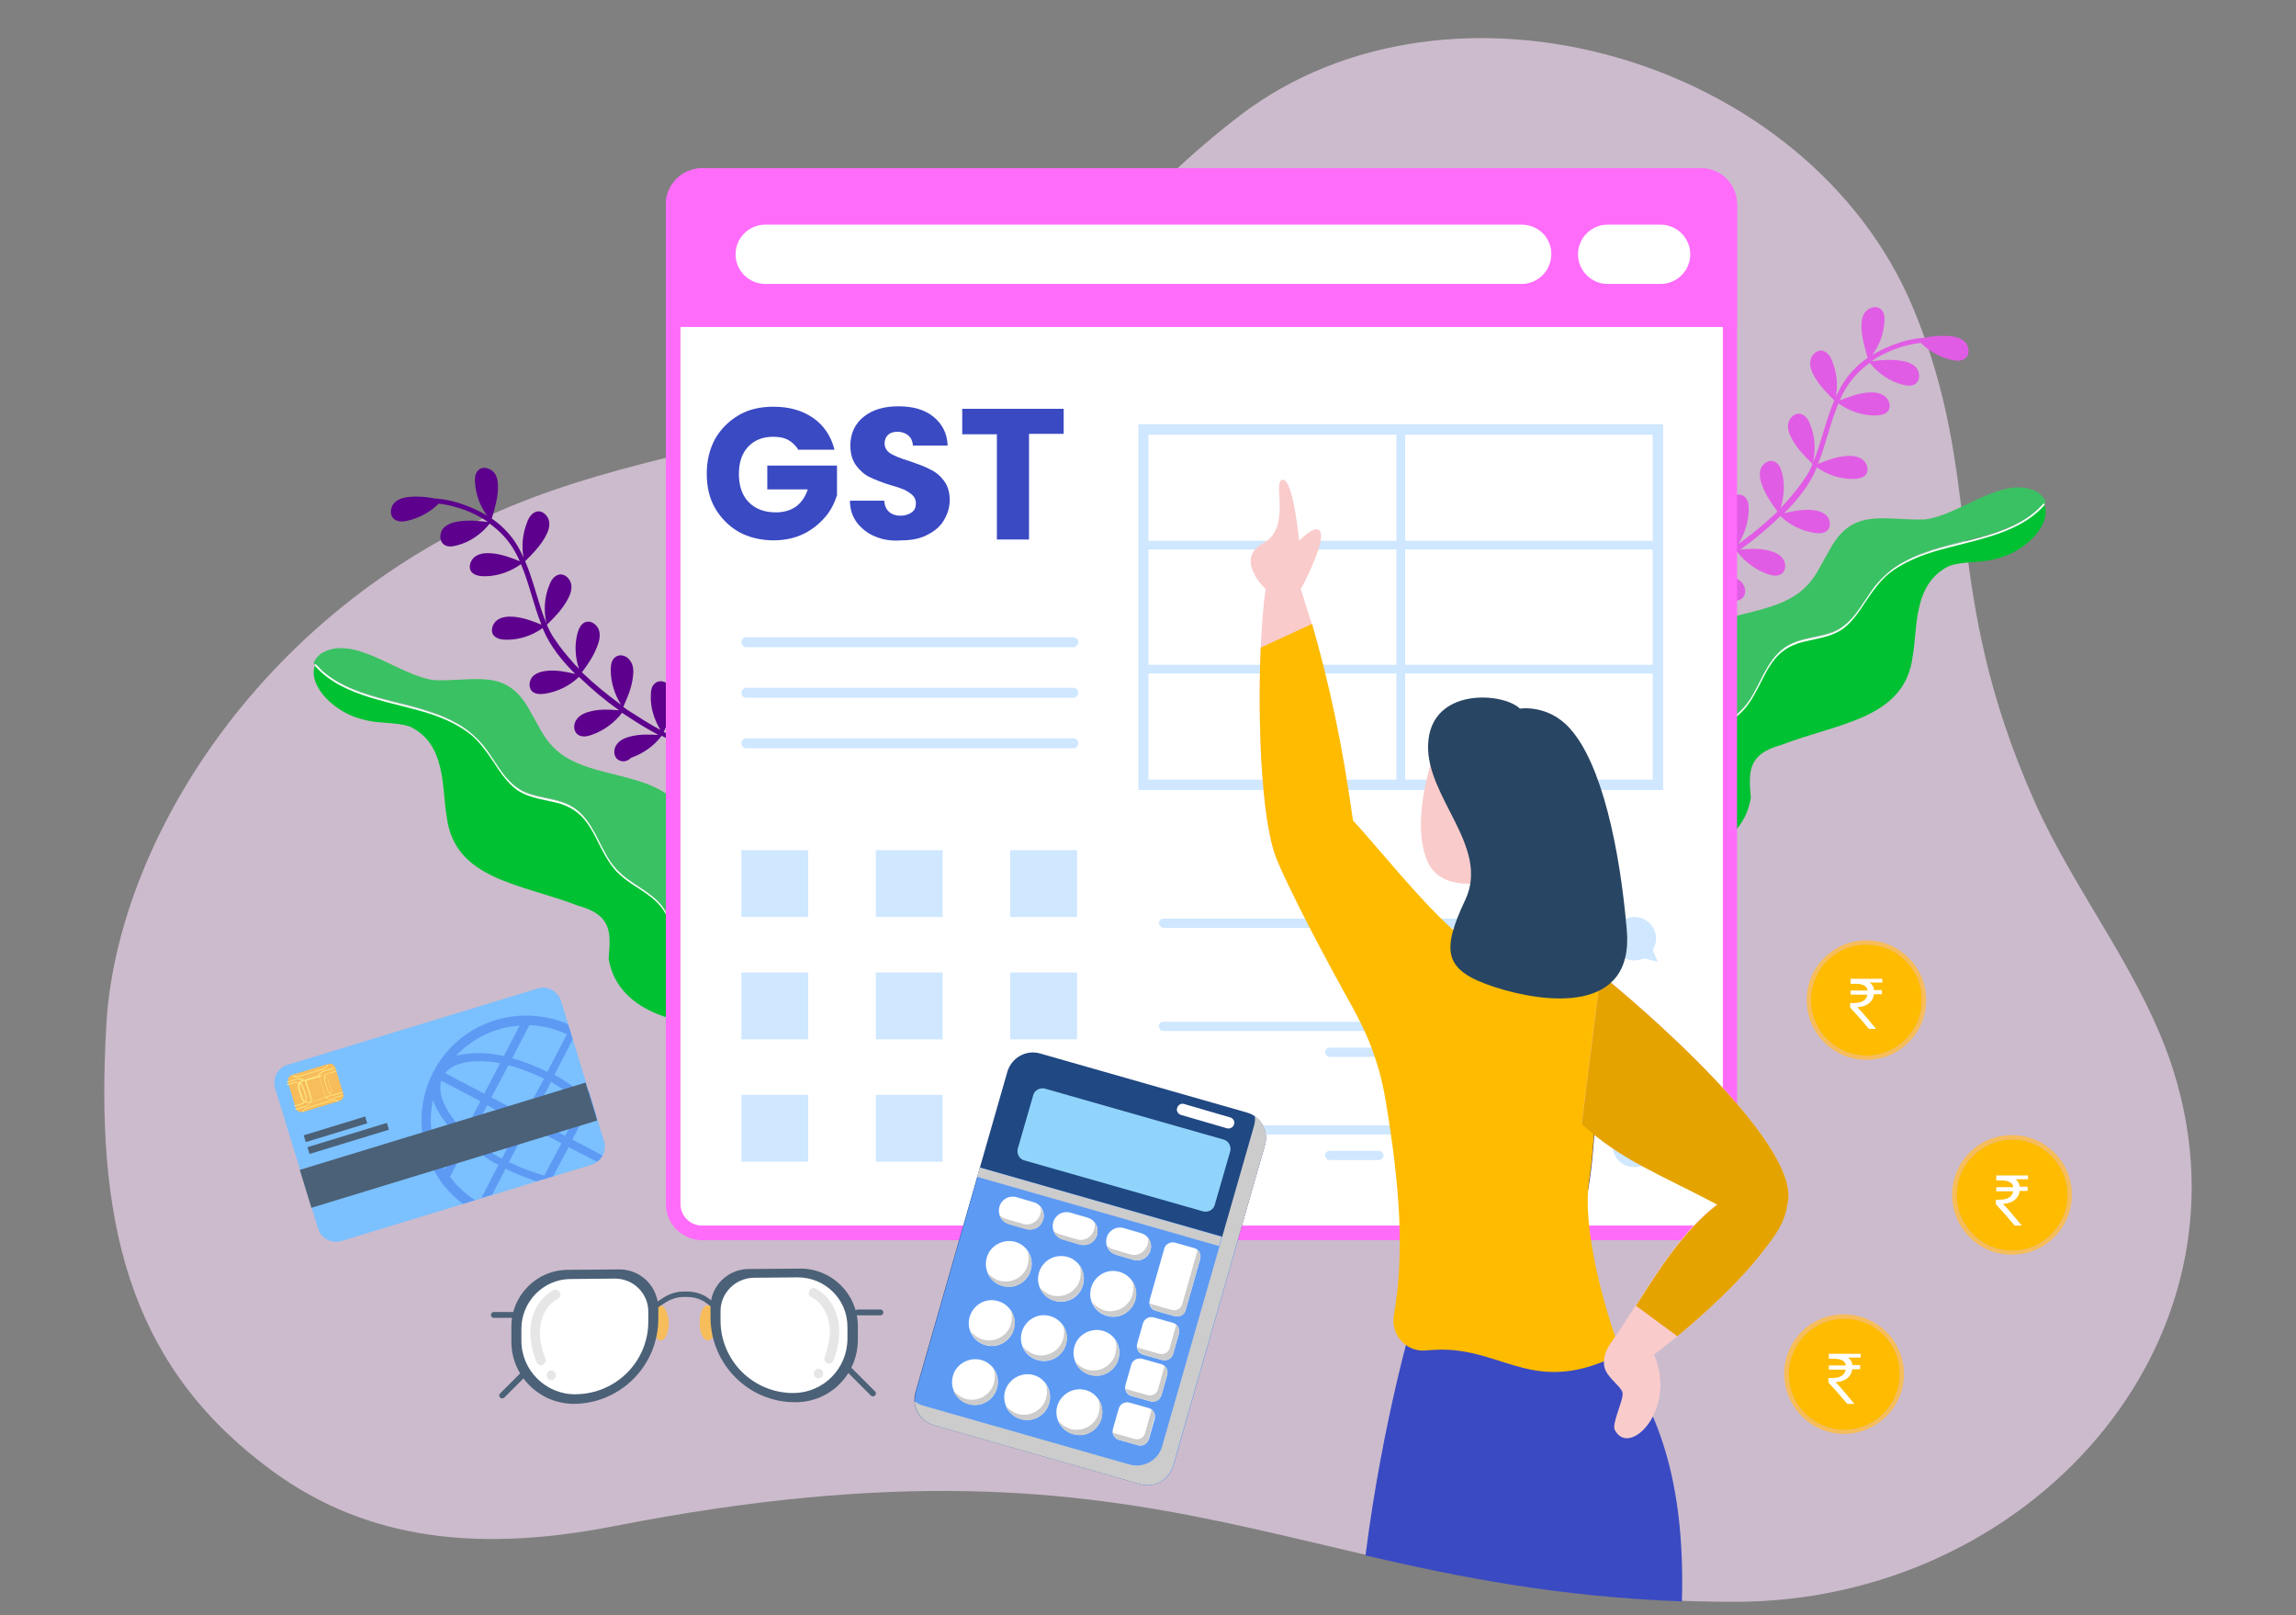 <?xml version="1.0" encoding="utf-8"?>
<!-- Generator: Adobe Illustrator 27.0.0, SVG Export Plug-In . SVG Version: 6.00 Build 0)  -->
<svg version="1.1" id="Layer_1" xmlns="http://www.w3.org/2000/svg" xmlns:xlink="http://www.w3.org/1999/xlink" x="0px" y="0px"
	 viewBox="0 0 550 386.8" style="enable-background:new 0 0 550 386.8;" xml:space="preserve">
<rect x="0" y="0" width="550" height="386.8" fill="#808080" stroke="none"/>
<style type="text/css">
	.st0{opacity:0.6;fill:#FFE3FF;}
	.st1{fill:#5C008D;}
	.st2{fill:#3AC163;}
	.st3{fill:#00C132;}
	.st4{fill:#FFFFFF;}
	.st5{fill:#E15CE5;}
	.st6{fill:#FF6CFA;}
	.st7{fill:#4B9DDF;}
	.st8{fill:#CFE7FF;}
	.st9{fill:#3A4AC3;}
	.st10{fill:#F9CBCB;}
	.st11{fill:#3E3279;}
	.st12{fill:#FEBB00;}
	.st13{fill:#E5A300;}
	.st14{fill:#284563;}
	.st15{fill:#204882;}
	.st16{fill:#90D4FB;}
	.st17{fill:#5D9AF4;}
	.st18{fill:#CCCCCC;}
	.st19{fill:#4B6177;}
	.st20{fill:#F7BD5A;}
	.st21{fill:#E6E6E6;}
	.st22{fill:#7BC0FF;}
	.st23{fill:#FEE581;}
</style>
<path class="st0" d="M25.5,245c2.4-39.9,32.1-91.8,86.8-119.2c26.2-13.1,55.8-17.7,84.2-24.9c50-12.6,63.5-45,100.6-73.3
	c50.4-38.4,136.1-14,161.2,46.2c17.3,41.6,6.3,66.7,29,118c9.9,22.3,26.1,41.5,33.4,64.8c20.5,65.5-35,127-105.1,127
	c-103.8,0-132.8-44.7-268.6-18.1c-34.8,6.8-61.7,2.5-84.1-15C30.7,325.7,22.7,292.1,25.5,245z"/>
<path class="st1" d="M148,181.9c-1.1-0.8-1.1-2.6-0.2-3.7c0.8-1.1,2.2-1.6,3.5-1.9c2.2-0.5,4.2-0.4,6.4-0.3c-1.8-1-3.6-2-5.3-3.1
	c-1.1-0.7-2.3-1.5-3.4-2.2c-1.8,2.4-4.4,4.3-7.3,5.3c-1.1,0.4-2.4,0.6-3.3-0.1c-1.1-0.8-1.1-2.6-0.2-3.7c0.8-1.1,2.2-1.6,3.5-1.9
	c2.2-0.5,4.4-0.4,6.6-0.2c-3.4-2.4-6.6-5.1-9.6-8c-2.2,2.1-5,3.5-8,4c-1.1,0.2-2.5,0.2-3.3-0.6c-0.9-1-0.6-2.7,0.3-3.6
	c1-0.9,2.4-1.2,3.8-1.3c2.2-0.1,4.2,0.3,6.3,0.8c-3.1-3.1-6-6.6-7.7-10.7c0-0.1-0.1-0.2-0.1-0.3c-2.5,1.8-5.5,2.8-8.6,2.8
	c-1.2,0-2.5-0.2-3.2-1.1c-0.8-1.1-0.2-2.8,0.9-3.6c1.1-0.8,2.6-0.9,3.9-0.8c2.4,0.2,4.5,1,6.7,1.9c-1.9-4.7-2.9-9.8-4.9-14.5
	c-2.5,1.8-5.6,2.9-8.7,2.9c-1.2,0-2.5-0.2-3.2-1.1c-0.8-1.1-0.2-2.8,0.9-3.6c1.1-0.8,2.6-0.9,3.9-0.8c2.4,0.2,4.6,1,6.8,1.9
	c-0.5-1.2-1.1-2.3-1.8-3.4c-1.4-2.2-3.3-4.1-5.4-5.6c-2,2.5-4.7,4.4-7.8,5.2c-1.1,0.3-2.4,0.5-3.3-0.3c-1-0.9-0.9-2.6-0.1-3.7
	c0.9-1,2.2-1.5,3.6-1.7c2.5-0.4,4.8-0.2,7.2,0.1c-3.5-2.4-7.7-3.9-11.8-4.4c-2,2-4.7,3.5-7.5,4.1c-1.1,0.3-2.5,0.3-3.3-0.5
	c-1-0.9-0.8-2.7,0.1-3.7c0.9-1,2.3-1.4,3.7-1.5c2.2-0.2,4.2,0,6.2,0.4c0.1,0,0.2,0,0.3,0c3.5,0.3,6.9,1.4,10.1,3
	c0.7,0.4,1.4,0.7,2,1.1c-1.7-2.3-2.7-5-2.9-7.8c-0.1-1.2,0-2.5,0.9-3.2c1-0.9,2.7-0.4,3.6,0.6c0.9,1,1,2.5,1,3.9
	c-0.1,2.5-0.8,4.8-1.5,7.2c1.4,0.9,2.6,2,3.7,3.2c1.7,1.8,2.9,3.9,3.9,6.1c-0.5-2.8-0.2-5.8,0.9-8.5c0.4-1.1,1.1-2.2,2.3-2.5
	c1.3-0.3,2.6,0.9,2.9,2.2c0.3,1.3-0.2,2.7-0.9,3.9c-1.3,2.3-3,4-4.8,5.8c1.6,3.7,2.6,7.7,3.8,11.4c0.4,1.2,0.8,2.3,1.3,3.5
	c-0.7-3.1-0.5-6.3,0.7-9.2c0.4-1.1,1.1-2.2,2.3-2.5c1.3-0.3,2.6,0.9,2.9,2.2c0.3,1.3-0.2,2.7-0.9,3.9c-1.3,2.3-3,4.1-4.9,5.9
	c0.5,1.2,1.1,2.4,1.9,3.5c1.3,2,2.9,3.9,4.5,5.7c0.4,0.5,0.9,0.9,1.3,1.4c-0.9-2.7-1.1-5.7-0.4-8.4c0.3-1.1,0.8-2.4,1.9-2.8
	c1.3-0.5,2.7,0.5,3.2,1.7c0.5,1.3,0.2,2.7-0.3,4c-0.9,2.4-2.2,4.3-3.7,6.3c2.9,2.8,6.1,5.4,9.4,7.8c-1.6-2.5-2.5-5.5-2.5-8.4
	c0-1.2,0.2-2.5,1.2-3.1c1.1-0.8,2.8-0.2,3.5,1c0.8,1.1,0.8,2.6,0.6,3.9c-0.3,2.6-1.3,4.8-2.3,7.1c0.4,0.3,0.9,0.6,1.3,0.9
	c2.5,1.6,5,3.2,7.6,4.6c-1.5-2.5-2.4-5.3-2.3-8.2c0-1.2,0.2-2.5,1.2-3.1c1.1-0.8,2.8-0.2,3.5,1c0.8,1.1,0.8,2.6,0.6,3.9
	c-0.3,2.5-1.2,4.6-2.2,6.9c3,1.6,6.1,2.9,9.3,4c0.7,0.2,0.3,1.2-0.4,1c-3.2-1.1-6.3-2.5-9.4-4.1c-1.9,2.5-4.5,4.3-7.4,5.3
	C150.3,182.4,149,182.6,148,181.9z"/>
<path class="st2" d="M132.7,179.1c7.2,7.2,20.8,5.4,28.6,12.3c4.3,4.2,3.7,9.8,4.3,14.8c1.8,9,4.4,19,11,27.1
	c3.3,3.6,8,6.4,10.5,10.4c-4.1,1.1-9.1,1.7-14.3,1.7c-0.1-0.1-0.2-0.1-0.4-0.2c-4.7-2.9-8.6-7.1-10-12.6c-1.2-5-0.5-10.6-3.5-15.1
	c-1.6-2.4-4.1-4-6.5-5.6c-2.5-1.6-4.8-3.3-6.4-5.8c-2.8-4.1-4.1-9.6-8.4-12.6c-2.6-1.8-5.8-2.2-8.8-2.9c-1.7-0.4-3.3-0.9-4.8-1.9
	c-1.2-0.8-2.3-1.9-3.2-3c-1.8-2.3-3.2-4.8-5-7.1c-1.8-2.3-4.1-4.2-6.7-5.6c-5.6-3.1-12-4.2-18.2-5.9c-5.5-1.5-11.4-3.7-15.4-7.9
	c-0.1-0.1-0.3-0.3-0.4-0.4c0.3-0.8,0.9-1.6,1.8-2.3c8-4.8,18.4,5.3,27.2,6.4c10.2,0.3,17.5-3.1,23.1,7.8
	C129,173.7,130.2,176.7,132.7,179.1z"/>
<path class="st3" d="M91.1,167.3c6.1,1.7,12.5,2.8,18.2,5.9c2.6,1.4,4.8,3.3,6.7,5.6c1.8,2.3,3.2,4.9,5,7.1c0.9,1.1,2,2.2,3.2,3
	c1.4,1,3.1,1.5,4.8,1.9c3,0.7,6.2,1,8.8,2.9c4.2,3,5.6,8.4,8.4,12.6c1.7,2.5,3.9,4.2,6.4,5.8c2.4,1.6,4.9,3.1,6.5,5.6
	c2.9,4.4,2.2,10.1,3.5,15.1c1.4,5.5,5.3,9.7,10,12.6c0.1,0.1,0.2,0.2,0.4,0.2c-0.3,0-0.5,0-0.8,0c-12-0.3-24.5-4.5-26.4-16
	c0.4-5.7,1.2-10.4-7.3-12.7c-13.7-5.3-29.7-6.2-31.5-21.4c-1.2-6.7,0-17.3-8.8-21.5c-3.7-1.2-7.5-0.6-11.2-1.7
	c-6.7-1.5-13.2-7.9-11.6-12.8c0-0.1,0.1-0.3,0.2-0.4c0.1,0.2,0.3,0.3,0.4,0.4C79.7,163.6,85.6,165.8,91.1,167.3z"/>
<path class="st4" d="M91.1,167.3c6.1,1.7,12.5,2.8,18.2,5.9c2.6,1.4,4.8,3.3,6.7,5.6c1.8,2.3,3.2,4.9,5,7.1c0.9,1.1,2,2.2,3.2,3
	c1.4,1,3.1,1.5,4.8,1.9c3,0.7,6.2,1,8.8,2.9c4.2,3,5.6,8.4,8.4,12.6c1.7,2.5,3.9,4.2,6.4,5.8c2.4,1.6,4.9,3.1,6.5,5.6
	c2.9,4.4,2.2,10.1,3.5,15.1c1.4,5.5,5.3,9.7,10,12.6c0.1,0.1,0.2,0.2,0.4,0.2c-0.3,0-0.5,0-0.8,0c-1.1-0.7-2.2-1.5-3.2-2.4
	c-1.9-1.6-3.6-3.5-4.8-5.7c-1.3-2.3-2-4.8-2.4-7.4c-0.4-2.7-0.5-5.4-1.1-8c-0.7-3-2.3-5.4-4.8-7.3c-2.4-1.9-5.1-3.2-7.4-5.3
	c-1.9-1.7-3.2-3.9-4.4-6.2c-1.2-2.3-2.3-4.8-4-6.9c-2-2.5-4.7-3.8-7.8-4.4c-3-0.7-6.1-1.1-8.7-3c-2.2-1.7-3.8-4.1-5.3-6.4
	c-1.7-2.5-3.4-5-5.8-6.9c-2.6-2-5.6-3.4-8.7-4.5c-9.3-3.2-21.6-4-28.4-11.8c0-0.1,0.1-0.3,0.2-0.4c0.1,0.2,0.3,0.3,0.4,0.4
	C79.7,163.6,85.6,165.8,91.1,167.3z"/>
<path class="st5" d="M417.2,143.4c1.1-0.8,1.1-2.6,0.2-3.7c-0.8-1.1-2.2-1.6-3.5-1.9c-2.2-0.5-4.2-0.4-6.4-0.3c1.8-1,3.6-2,5.3-3.1
	c1.1-0.7,2.3-1.5,3.4-2.2c1.8,2.4,4.4,4.3,7.3,5.3c1.1,0.4,2.4,0.6,3.3-0.1c1.1-0.8,1.1-2.6,0.2-3.7c-0.8-1.1-2.2-1.6-3.5-1.9
	c-2.2-0.5-4.4-0.4-6.6-0.2c3.4-2.4,6.6-5.1,9.6-8c2.2,2.1,5,3.5,8,4c1.1,0.2,2.5,0.2,3.3-0.6c0.9-1,0.6-2.7-0.3-3.6
	c-1-0.9-2.4-1.2-3.8-1.3c-2.2-0.1-4.2,0.3-6.3,0.8c3.1-3.1,6-6.6,7.7-10.7c0-0.1,0.1-0.2,0.1-0.3c2.5,1.8,5.5,2.8,8.6,2.8
	c1.2,0,2.5-0.2,3.2-1.1c0.8-1.1,0.2-2.8-0.9-3.6c-1.1-0.8-2.6-0.9-3.9-0.8c-2.4,0.2-4.5,1-6.7,1.9c1.9-4.7,2.9-9.8,4.9-14.5
	c2.5,1.8,5.6,2.9,8.7,2.9c1.2,0,2.5-0.2,3.2-1.1c0.8-1.1,0.2-2.8-0.9-3.6s-2.6-0.9-3.9-0.8c-2.4,0.2-4.6,1-6.8,1.9
	c0.5-1.2,1.1-2.3,1.8-3.4c1.4-2.2,3.3-4.1,5.4-5.6c2,2.5,4.7,4.4,7.8,5.2c1.1,0.3,2.4,0.5,3.3-0.3c1-0.9,0.9-2.6,0.1-3.7
	c-0.9-1-2.2-1.5-3.6-1.7c-2.5-0.4-4.8-0.2-7.2,0.1c3.5-2.4,7.7-3.9,11.8-4.4c2,2,4.7,3.5,7.5,4.1c1.1,0.3,2.5,0.3,3.3-0.5
	c1-0.9,0.8-2.7-0.1-3.7c-0.9-1-2.3-1.4-3.7-1.5c-2.2-0.2-4.2,0-6.2,0.4c-0.1,0-0.2,0-0.3,0c-3.5,0.3-6.9,1.4-10.1,3
	c-0.7,0.4-1.4,0.7-2,1.1c1.7-2.3,2.7-5,2.9-7.8c0.1-1.2,0-2.5-0.9-3.2c-1-0.9-2.7-0.4-3.6,0.6c-0.9,1-1,2.5-1,3.9
	c0.1,2.5,0.8,4.8,1.5,7.2c-1.4,0.9-2.6,2-3.7,3.2c-1.7,1.8-2.9,3.9-3.9,6.1c0.5-2.8,0.2-5.8-0.9-8.5c-0.4-1.1-1.1-2.2-2.3-2.5
	c-1.3-0.3-2.6,0.9-2.9,2.2c-0.3,1.3,0.2,2.7,0.9,3.9c1.3,2.3,3,4,4.8,5.8c-1.6,3.7-2.6,7.7-3.8,11.4c-0.4,1.2-0.8,2.3-1.3,3.5
	c0.7-3.1,0.5-6.3-0.7-9.2c-0.4-1.1-1.1-2.2-2.3-2.5c-1.3-0.3-2.6,0.9-2.9,2.2c-0.3,1.3,0.2,2.7,0.9,3.9c1.3,2.3,3,4.1,4.9,5.9
	c-0.5,1.2-1.1,2.4-1.9,3.5c-1.3,2-2.9,3.9-4.5,5.7c-0.4,0.5-0.9,0.9-1.3,1.4c0.9-2.7,1.1-5.7,0.4-8.4c-0.3-1.1-0.8-2.4-1.9-2.8
	c-1.3-0.5-2.7,0.5-3.2,1.7c-0.5,1.3-0.2,2.7,0.3,4c0.9,2.4,2.2,4.3,3.7,6.3c-2.9,2.8-6.1,5.4-9.4,7.8c1.6-2.5,2.5-5.5,2.5-8.4
	c0-1.2-0.2-2.5-1.2-3.1c-1.1-0.8-2.8-0.2-3.5,1c-0.8,1.1-0.8,2.6-0.6,3.9c0.3,2.6,1.3,4.8,2.3,7.1c-0.4,0.3-0.9,0.6-1.3,0.9
	c-2.5,1.6-5,3.2-7.6,4.6c1.5-2.5,2.4-5.3,2.3-8.2c0-1.2-0.2-2.5-1.2-3.1c-1.1-0.8-2.8-0.2-3.5,1c-0.8,1.1-0.8,2.6-0.6,3.9
	c0.3,2.5,1.2,4.6,2.2,6.9c-3,1.6-6.1,2.9-9.3,4c-0.7,0.2-0.3,1.2,0.4,1c3.2-1.1,6.3-2.5,9.4-4.1c1.9,2.5,4.5,4.3,7.4,5.3
	C414.9,143.9,416.3,144.1,417.2,143.4z"/>
<path class="st2" d="M432.5,140.6c-7.2,7.2-20.8,5.4-28.6,12.3c-4.3,4.2-3.7,9.8-4.3,14.8c-1.8,9-4.4,19-11,27.1
	c-3.3,3.6-8,6.4-10.5,10.4c4.1,1.1,9.1,1.7,14.3,1.7c0.1-0.1,0.2-0.1,0.4-0.2c4.7-2.9,8.6-7.1,10-12.6c1.2-5,0.5-10.6,3.5-15.1
	c1.6-2.4,4.1-4,6.5-5.6c2.5-1.6,4.8-3.3,6.4-5.8c2.8-4.1,4.1-9.6,8.4-12.6c2.6-1.8,5.8-2.2,8.8-2.9c1.7-0.4,3.3-0.9,4.8-1.9
	c1.2-0.8,2.3-1.9,3.2-3c1.8-2.3,3.2-4.8,5-7.1c1.8-2.3,4.1-4.2,6.7-5.6c5.6-3.1,12-4.2,18.2-5.9c5.5-1.5,11.4-3.7,15.4-7.9
	c0.1-0.1,0.3-0.3,0.4-0.4c-0.3-0.8-0.9-1.6-1.8-2.3c-8-4.8-18.4,5.3-27.2,6.4c-10.2,0.3-17.5-3.1-23.1,7.8
	C436.2,135.2,435,138.2,432.5,140.6z"/>
<path class="st3" d="M474.1,128.8c-6.1,1.7-12.5,2.8-18.2,5.9c-2.6,1.4-4.8,3.3-6.7,5.6c-1.8,2.3-3.2,4.9-5,7.1
	c-0.9,1.1-2,2.2-3.2,3c-1.4,1-3.1,1.5-4.8,1.9c-3,0.7-6.2,1-8.8,2.9c-4.2,3-5.6,8.4-8.4,12.6c-1.7,2.5-3.9,4.2-6.4,5.8
	c-2.4,1.6-4.9,3.1-6.5,5.6c-2.9,4.4-2.2,10.1-3.5,15.1c-1.4,5.5-5.3,9.7-10,12.6c-0.1,0.1-0.2,0.2-0.4,0.2c0.3,0,0.5,0,0.8,0
	c12-0.3,24.5-4.5,26.4-16c-0.4-5.7-1.2-10.4,7.3-12.7c13.7-5.3,29.7-6.2,31.5-21.4c1.2-6.7,0-17.3,8.8-21.5
	c3.7-1.2,7.5-0.6,11.2-1.7c6.7-1.5,13.2-7.9,11.6-12.8c0-0.1-0.1-0.3-0.2-0.4c-0.1,0.2-0.3,0.3-0.4,0.4
	C485.5,125.1,479.6,127.3,474.1,128.8z"/>
<path class="st4" d="M474.1,128.8c-6.1,1.7-12.5,2.8-18.2,5.9c-2.6,1.4-4.8,3.3-6.7,5.6c-1.8,2.3-3.2,4.9-5,7.1
	c-0.9,1.1-2,2.2-3.2,3c-1.4,1-3.1,1.5-4.8,1.9c-3,0.7-6.2,1-8.8,2.9c-4.2,3-5.6,8.4-8.4,12.6c-1.7,2.5-3.9,4.2-6.4,5.8
	c-2.4,1.6-4.9,3.1-6.5,5.6c-2.9,4.4-2.2,10.1-3.5,15.1c-1.4,5.5-5.3,9.7-10,12.6c-0.1,0.1-0.2,0.2-0.4,0.2c0.3,0,0.5,0,0.8,0
	c1.1-0.7,2.2-1.5,3.2-2.4c1.9-1.6,3.6-3.5,4.8-5.7c1.3-2.3,2-4.8,2.4-7.4c0.4-2.7,0.5-5.4,1.1-8c0.7-3,2.3-5.4,4.8-7.3
	c2.4-1.9,5.1-3.2,7.4-5.3c1.9-1.7,3.2-3.9,4.4-6.2c1.2-2.3,2.3-4.8,4-6.9c2-2.5,4.7-3.8,7.8-4.4c3-0.7,6.1-1.1,8.7-3
	c2.2-1.7,3.8-4.1,5.3-6.4c1.7-2.5,3.4-5,5.8-6.9c2.6-2,5.6-3.4,8.7-4.5c9.3-3.2,21.6-4,28.4-11.8c0-0.1-0.1-0.3-0.2-0.4
	c-0.1,0.2-0.3,0.3-0.4,0.4C485.5,125.1,479.6,127.3,474.1,128.8z"/>
<path class="st6" d="M416.1,49v239.3c0,4.8-3.9,8.7-8.7,8.7H168.2c-4.8,0-8.7-3.9-8.7-8.7V49c0-4.8,3.9-8.7,8.7-8.7h239.3
	C412.3,40.3,416.1,44.2,416.1,49z"/>
<path class="st4" d="M168.2,293.5c-2.9,0-5.2-2.3-5.2-5.2V49c0-2.9,2.3-5.2,5.2-5.2h239.3c2.9,0,5.2,2.3,5.2,5.2v239.3
	c0,2.9-2.3,5.2-5.2,5.2L168.2,293.5L168.2,293.5z"/>
<path class="st6" d="M416.1,49v29.3H159.5V49c0-4.8,3.9-8.7,8.7-8.7h239.3C412.3,40.3,416.1,44.2,416.1,49z"/>
<path class="st4" d="M364.5,53.8H183.3c-3.9,0-7.1,3.2-7.1,7.1v0c0,3.9,3.2,7.1,7.1,7.1h181.2c3.9,0,7.1-3.2,7.1-7.1
	C371.7,57,368.5,53.8,364.5,53.8z"/>
<path class="st7" d="M396.8,64.3l-3-2.1c0,0-0.1,0-0.1-0.1c0.3-0.5,0.4-1.2,0.4-1.8c0-2.2-1.8-3.9-3.9-3.9c-2.2,0-3.9,1.8-3.9,3.9
	s1.8,3.9,3.9,3.9c1,0,1.9-0.4,2.6-1c0,0.1,0.1,0.1,0.2,0.1l3,2.1c0.2,0.1,0.4,0.2,0.6,0.1c0.2,0,0.4-0.1,0.5-0.3
	C397.2,65,397.2,64.5,396.8,64.3z M390.2,63.1c-1.5,0-2.8-1.3-2.8-2.8c0-1.5,1.3-2.8,2.8-2.8s2.8,1.3,2.8,2.8
	C393,61.8,391.7,63.1,390.2,63.1z"/>
<path class="st4" d="M397.8,53.8h-12.7c-3.9,0-7.1,3.2-7.1,7.1s3.2,7.1,7.1,7.1h12.7c3.9,0,7.1-3.2,7.1-7.1
	C404.9,57,401.7,53.8,397.8,53.8z"/>
<path class="st8" d="M391.5,219.6c2.9,0,5.2,2.3,5.2,5.2c0,1-0.3,1.9-0.8,2.7l1.2,2.8l-3.3-0.8c-0.7,0.3-1.5,0.5-2.3,0.5
	c-2.9,0-5.2-2.3-5.2-5.2C386.3,222,388.6,219.6,391.5,219.6z M278.7,222.2h98.1c0.6,0,1.1-0.5,1.1-1.1l0,0c0-0.6-0.5-1.1-1.1-1.1
	h-98.1c-0.6,0-1.1,0.5-1.1,1.1l0,0C277.7,221.7,278.2,222.2,278.7,222.2z M337.2,228.3h39.7c0.6,0,1.1-0.5,1.1-1.1l0,0
	c0-0.6-0.5-1.1-1.1-1.1h-39.7c-0.6,0-1.1,0.5-1.1,1.1l0,0C336.1,227.9,336.6,228.3,337.2,228.3z M318.5,228.3h11.8
	c0.6,0,1.1-0.5,1.1-1.1l0,0c0-0.6-0.5-1.1-1.1-1.1h-11.8c-0.6,0-1.1,0.5-1.1,1.1l0,0C317.5,227.9,317.9,228.3,318.5,228.3z
	 M391.5,244.4c2.9,0,5.2,2.3,5.2,5.2c0,1-0.3,1.9-0.8,2.7l1.2,2.8l-3.3-0.8c-0.7,0.3-1.5,0.5-2.3,0.5c-2.9,0-5.2-2.3-5.2-5.2
	C386.3,246.7,388.6,244.4,391.5,244.4z M278.7,246.9h98.1c0.6,0,1.1-0.5,1.1-1.1l0,0c0-0.6-0.5-1.1-1.1-1.1h-98.1
	c-0.6,0-1.1,0.5-1.1,1.1l0,0C277.7,246.5,278.2,246.9,278.7,246.9z M337.2,253.1h39.7c0.6,0,1.1-0.5,1.1-1.1l0,0
	c0-0.6-0.5-1.1-1.1-1.1h-39.7c-0.6,0-1.1,0.5-1.1,1.1l0,0C336.1,252.6,336.6,253.1,337.2,253.1z M318.5,253.1h11.8
	c0.6,0,1.1-0.5,1.1-1.1l0,0c0-0.6-0.5-1.1-1.1-1.1h-11.8c-0.6,0-1.1,0.5-1.1,1.1l0,0C317.5,252.6,317.9,253.1,318.5,253.1z
	 M391.5,269.1c2.9,0,5.2,2.3,5.2,5.2c0,1-0.3,1.9-0.8,2.7l1.2,2.8l-3.3-0.8c-0.7,0.3-1.5,0.5-2.3,0.5c-2.9,0-5.2-2.3-5.2-5.2
	C386.3,271.4,388.6,269.1,391.5,269.1z M278.7,271.7h98.1c0.6,0,1.1-0.5,1.1-1.1l0,0c0-0.6-0.5-1.1-1.1-1.1h-98.1
	c-0.6,0-1.1,0.5-1.1,1.1l0,0C277.7,271.2,278.2,271.7,278.7,271.7z M337.2,277.8h39.7c0.6,0,1.1-0.5,1.1-1.1l0,0
	c0-0.6-0.5-1.1-1.1-1.1h-39.7c-0.6,0-1.1,0.5-1.1,1.1l0,0C336.1,277.3,336.6,277.8,337.2,277.8z M318.5,277.8h11.8
	c0.6,0,1.1-0.5,1.1-1.1l0,0c0-0.6-0.5-1.1-1.1-1.1h-11.8c-0.6,0-1.1,0.5-1.1,1.1l0,0C317.5,277.3,317.9,277.8,318.5,277.8z
	 M398.4,189.2H272.7v-87.6h125.7L398.4,189.2L398.4,189.2z M275.1,186.7h120.8v-82.6H275.1V186.7z"/>
<rect x="273.9" y="129.5" class="st8" width="123.2" height="2.1"/>
<rect x="334.5" y="102.2" class="st8" width="2.1" height="86"/>
<rect x="273.9" y="159.2" class="st8" width="123.2" height="2.1"/>
<rect x="177.6" y="203.6" class="st8" width="16" height="16"/>
<rect x="209.8" y="203.6" class="st8" width="16" height="16"/>
<rect x="242" y="203.6" class="st8" width="16" height="16"/>
<rect x="177.6" y="232.9" class="st8" width="16" height="16"/>
<rect x="209.8" y="232.9" class="st8" width="16" height="16"/>
<rect x="242" y="232.9" class="st8" width="16" height="16"/>
<rect x="177.6" y="262.2" class="st8" width="16" height="16"/>
<rect x="209.8" y="262.2" class="st8" width="16" height="16"/>
<rect x="242" y="262.2" class="st8" width="16" height="16"/>
<path class="st8" d="M257.1,152.6h-78.3c-0.6,0-1.2,0.5-1.2,1.2c0,0.6,0.5,1.2,1.2,1.2h78.3c0.6,0,1.2-0.5,1.2-1.2
	C258.3,153.1,257.7,152.6,257.1,152.6z M257.1,164.7h-78.3c-0.6,0-1.2,0.5-1.2,1.2s0.5,1.2,1.2,1.2h78.3c0.6,0,1.2-0.5,1.2-1.2
	S257.7,164.7,257.1,164.7z M257.1,176.8h-78.3c-0.6,0-1.2,0.5-1.2,1.2c0,0.6,0.5,1.2,1.2,1.2h78.3c0.6,0,1.2-0.5,1.2-1.2
	C258.3,177.3,257.7,176.8,257.1,176.8z"/>
<path class="st9" d="M402.9,383.5c-29.8-1.1-53.3-5.8-75.8-11c4.2-33,11.7-57.7,11.7-57.7s0.2-0.1,0.6-0.2c4.7-1,34.4-7.1,45.4,6.5
	C395.7,334.4,403.8,351.8,402.9,383.5z"/>
<path class="st10" d="M346.7,229.9l-12.5,26.4c0,0-0.4-0.7-1.1-1.9c-4.8-7.7-22.8-37.2-27.4-49c-3.7-9.5-4.4-33.8-3.7-50.3
	c0.3-6.1,0.7-11.2,1.2-14c0,0-7.7-7.1-0.6-11c6.9-3.8,2.1-14.8,4.6-15.2c2.6-0.4,4,14.6,4,14.6s3.7-3.9,4.9-2.4
	c1.9,2.2-4.5,14-4.5,14c0.9,2.7,1.7,5.5,2.6,8.3c4.2,14.6,7,30.6,8.5,47.7C330.4,205.1,338.5,216.8,346.7,229.9z"/>
<path class="st11" d="M381.1,317.2l-44.5,0c2.3-10.1,8-15.5-0.3-38.4c-3.5-9.5-4.1-17.6-3.2-24.3c2.2-16.6,13.6-24.5,13.6-24.5
	l10.7-6l13,0l13.1,9.3c0,0-0.7,36.8-2.7,49.4C378.9,293.8,376.8,306.5,381.1,317.2z"/>
<path class="st12" d="M388.4,324.1c-20.5,10.5-27.5-0.8-43-0.9c-1.2,0-2.5,0.1-3.8,0.2c-4.7,0.5-8.5-3.7-7.7-8.4
	c2.5-14.3,1.6-30.2-2-51.6c-0.8-4.8-2.1-9.4-3.9-13.9c-1.1-2.7-2.4-5.3-3.8-7.9c-6.7-12-15.3-28.2-18.5-36.2
	c-3.7-9.5-4.4-33.8-3.7-50.3l12.3-5.7c4.2,14.6,7.3,29.1,9.8,47.1c6.2,6.5,25.9,31.6,30,29.2l3.2-1.8l13,0l13.1,9.3
	c0,0-0.7,36.8-2.7,49.4C378.9,293.8,384.2,313.4,388.4,324.1z"/>
<path class="st10" d="M428.4,287c0,0.2,0,0.4-0.1,0.6c-0.4,3.6-2.7,7.7-5.8,11.8c-5.9,7.8-14.9,15.8-20.7,20.6
	c-3.3,2.7-5.6,4.4-5.6,4.4c5.7,13-5.9,24.9-9.4,18c-0.7-1.5,1.9-6.6,1.9-8.6c0-1.3-2.2-2.7-3.7-4.9c-1.7-2.5-0.3-5.7,0.8-7.2
	c2-2.8,4-5.9,6.1-9.2c5.5-8.6,11.3-17.9,19.5-24.2c-13.8-7.3-23-10.6-32.5-19.3l4.5-35.8C383.5,233.2,429.6,270.6,428.4,287z"/>
<path class="st13" d="M428.4,287c0,0.2,0,0.4-0.1,0.6c-0.6,5.4-3.4,8.7-5.8,11.8c-5.9,7.8-14.9,15.8-20.7,20.6l-9.9-7.3
	c5.5-8.6,11.3-17.9,19.5-24.2c-13.8-7.3-23-10.6-32.5-19.3l4.5-35.8C383.5,233.2,429.6,270.6,428.4,287z"/>
<path class="st10" d="M343.3,181.2c0,0-5.6,15.5-1.3,25.2c4.3,9.7,21.6,3,21.6,3L343.3,181.2z"/>
<polygon class="st10" points="354.6,210 351.9,224.6 363.9,224.6 363.5,209.5 "/>
<path class="st14" d="M364.1,169.7c-4.2-4-21.5-5.1-22,8.6c-0.5,12.7,14.9,24.5,8.9,37.2c-6,12.7-4.9,17,7.1,20.9
	c12,3.9,33.3,6.5,31.6-13.6c-1.7-20-6.1-40-13.6-48.3C370.9,168.6,364.1,169.7,364.1,169.7z"/>
<path class="st15" d="M303,274.3l-22,76.7c-1,3.4-4.5,5.4-7.9,4.4l-49.4-14.1c-3.4-1-5.4-4.5-4.4-7.9l22-76.7c1-3.4,4.5-5.4,7.9-4.4
	l49.4,14.1C302,267.3,304,270.9,303,274.3z"/>
<path class="st16" d="M288.2,290.1l-42.8-12.2c-1.2-0.3-1.9-1.6-1.6-2.8l3.7-12.8c0.3-1.2,1.6-1.9,2.8-1.6l42.8,12.2
	c1.2,0.3,1.9,1.6,1.6,2.8l-3.7,12.8C290.7,289.7,289.5,290.4,288.2,290.1z"/>
<path class="st17" d="M296.5,297.2L281.1,351c-1,3.4-4.5,5.4-7.9,4.4l-49.4-14.1c-3.4-1-5.4-4.5-4.4-7.9l15.4-53.8L296.5,297.2z"/>
<path class="st18" d="M303,274.3l-22,76.7c-1,3.4-4.5,5.4-7.9,4.4l-49.4-14.1c-2.6-0.8-4.4-3.1-4.6-5.7c0.6,0.4,1.3,0.8,2,1
	l49.4,14.1c3.4,1,7-1,7.9-4.4l22-76.7c0.2-0.8,0.3-1.5,0.2-2.3C302.8,268.9,303.8,271.6,303,274.3z"/>
<path class="st4" d="M245.8,294.3l-4.1-1.2c-1.8-0.5-2.8-2.3-2.3-4.1l0,0c0.5-1.8,2.3-2.8,4.1-2.3l4.1,1.2c1.8,0.5,2.8,2.3,2.3,4.1
	l0,0C249.4,293.8,247.6,294.8,245.8,294.3z"/>
<path class="st18" d="M249.9,292.1c-0.3,0.9-0.8,1.6-1.6,2c-0.7,0.4-1.6,0.5-2.5,0.3l-4.1-1.2c-1.1-0.3-2-1.2-2.3-2.3
	c0.4,0.5,0.9,0.8,1.6,1l4.1,1.2c0.9,0.3,1.8,0.1,2.5-0.3c0.7-0.4,1.3-1.1,1.6-2c0.2-0.6,0.2-1.3,0-1.8
	C249.9,289.8,250.2,290.9,249.9,292.1z"/>
<path class="st4" d="M258.7,298l-4.1-1.2c-1.8-0.5-2.8-2.3-2.3-4.1l0,0c0.5-1.8,2.3-2.8,4.1-2.3l4.1,1.2c1.8,0.5,2.8,2.3,2.3,4.1
	l0,0C262.3,297.5,260.4,298.5,258.7,298z"/>
<path class="st18" d="M262.8,295.8c-0.3,0.9-0.8,1.6-1.6,2c-0.7,0.4-1.6,0.5-2.5,0.3l-4.1-1.2c-1.1-0.3-2-1.2-2.3-2.3
	c0.4,0.5,0.9,0.8,1.6,1l4.1,1.2c0.9,0.3,1.8,0.1,2.5-0.3c0.7-0.4,1.3-1.1,1.6-2c0.2-0.6,0.2-1.3,0-1.8
	C262.8,293.5,263.1,294.6,262.8,295.8z"/>
<path class="st4" d="M271.5,301.7l-4.1-1.2c-1.8-0.5-2.8-2.3-2.3-4.1l0,0c0.5-1.8,2.3-2.8,4.1-2.3l4.1,1.2c1.8,0.5,2.8,2.3,2.3,4.1
	l0,0C275.1,301.2,273.3,302.2,271.5,301.7z"/>
<path class="st18" d="M275.6,299.4c-0.3,0.9-0.8,1.6-1.6,2c-0.7,0.4-1.6,0.5-2.5,0.3l-4.1-1.2c-1.1-0.3-2-1.2-2.3-2.3
	c0.4,0.5,0.9,0.8,1.6,1l4.1,1.2c0.9,0.3,1.8,0.1,2.5-0.3c0.7-0.4,1.3-1.1,1.6-2c0.2-0.6,0.2-1.3,0-1.8
	C275.6,297.1,275.9,298.3,275.6,299.4z"/>
<path class="st4" d="M281.4,315.2l-4.6-1.3c-1.1-0.3-1.7-1.5-1.4-2.6l3.5-12.3c0.3-1.1,1.5-1.7,2.6-1.4l4.6,1.3
	c1.1,0.3,1.7,1.5,1.4,2.6l-3.5,12.3C283.7,314.9,282.5,315.5,281.4,315.2z"/>
<path class="st18" d="M287.5,301.5l-3.5,12.3c-0.3,1.1-1.4,1.7-2.5,1.4l-4.6-1.3c-0.8-0.2-1.4-1-1.5-1.8c0.2,0.1,0.4,0.3,0.7,0.3
	l4.6,1.3c1.1,0.3,2.2-0.3,2.5-1.4l3.5-12.3c0.1-0.2,0.1-0.5,0.1-0.7C287.4,299.8,287.7,300.7,287.5,301.5z"/>
<path class="st4" d="M278.4,325.7l-4.6-1.3c-1.1-0.3-1.7-1.5-1.4-2.6l1.4-4.9c0.3-1.1,1.5-1.7,2.6-1.4l4.6,1.3
	c1.1,0.3,1.7,1.5,1.4,2.6l-1.4,4.9C280.7,325.3,279.5,326,278.4,325.7z"/>
<path class="st18" d="M282.4,319.3l-1.4,5c-0.3,1.1-1.4,1.7-2.5,1.4l-4.6-1.3c-0.8-0.2-1.4-1-1.5-1.8c0.2,0.1,0.4,0.3,0.7,0.3
	l4.6,1.3c1.1,0.3,2.2-0.3,2.5-1.4l1.4-5c0.1-0.2,0.1-0.5,0.1-0.7C282.3,317.6,282.6,318.5,282.4,319.3z"/>
<path class="st4" d="M275.6,335.6l-4.6-1.3c-1.1-0.3-1.7-1.5-1.4-2.6l1.4-4.9c0.3-1.1,1.5-1.7,2.6-1.4l4.6,1.3
	c1.1,0.3,1.7,1.5,1.4,2.6l-1.4,4.9C277.8,335.2,276.7,335.9,275.6,335.6z"/>
<path class="st18" d="M279.6,329.2l-1.4,5c-0.3,1.1-1.4,1.7-2.5,1.4l-4.6-1.3c-0.8-0.2-1.4-1-1.5-1.8c0.2,0.1,0.4,0.3,0.7,0.3
	l4.6,1.3c1.1,0.3,2.2-0.3,2.5-1.4l1.4-5c0.1-0.2,0.1-0.5,0.1-0.7C279.5,327.5,279.8,328.3,279.6,329.2z"/>
<path class="st4" d="M272.6,346.1l-4.6-1.3c-1.1-0.3-1.7-1.5-1.4-2.6l1.4-4.9c0.3-1.1,1.5-1.7,2.6-1.4l4.6,1.3
	c1.1,0.3,1.7,1.5,1.4,2.6l-1.4,4.9C274.8,345.8,273.7,346.4,272.6,346.1z"/>
<path class="st18" d="M276.5,339.7l-1.4,5c-0.3,1.1-1.4,1.7-2.5,1.4l-4.6-1.3c-0.8-0.2-1.4-1-1.5-1.8c0.2,0.1,0.4,0.3,0.7,0.3
	l4.6,1.3c1.1,0.3,2.2-0.3,2.5-1.4l1.4-5c0.1-0.2,0.1-0.5,0.1-0.7C276.5,338,276.8,338.9,276.5,339.7z"/>
<path class="st4" d="M243.2,297.4L243.2,297.4c2.9,0.8,4.6,3.9,3.7,6.8v0c-0.8,2.9-3.9,4.6-6.8,3.7h0c-2.9-0.8-4.6-3.9-3.7-6.8v0
	C237.2,298.3,240.3,296.6,243.2,297.4z"/>
<path class="st18" d="M246.9,304.2c-0.4,1.5-1.4,2.6-2.6,3.3c-1.2,0.7-2.7,0.9-4.2,0.5c-1.5-0.4-2.6-1.4-3.3-2.6
	c-0.1-0.2-0.2-0.4-0.3-0.7c0.7,0.9,1.7,1.6,2.9,2c1.5,0.4,2.9,0.2,4.2-0.5c1.2-0.7,2.2-1.8,2.6-3.3c0.3-1.2,0.3-2.4-0.2-3.5
	C247,300.7,247.4,302.5,246.9,304.2z"/>
<path class="st4" d="M255.7,301L255.7,301c2.9,0.8,4.6,3.9,3.7,6.8v0c-0.8,2.9-3.9,4.6-6.8,3.7h0c-2.9-0.8-4.6-3.9-3.7-6.8v0
	C249.8,301.8,252.8,300.2,255.7,301z"/>
<path class="st18" d="M259.4,307.7c-0.4,1.5-1.4,2.6-2.6,3.3c-1.2,0.7-2.7,0.9-4.2,0.5c-1.5-0.4-2.6-1.4-3.3-2.6
	c-0.1-0.2-0.2-0.4-0.3-0.7c0.7,0.9,1.7,1.6,2.9,2c1.4,0.4,2.9,0.2,4.2-0.5c1.2-0.7,2.2-1.8,2.6-3.3c0.3-1.2,0.3-2.4-0.2-3.5
	C259.6,304.3,259.9,306,259.4,307.7z"/>
<path class="st4" d="M268.2,304.6L268.2,304.6c2.9,0.8,4.6,3.9,3.7,6.8v0c-0.8,2.9-3.9,4.6-6.8,3.7h0c-2.9-0.8-4.6-3.9-3.7-6.8v0
	C262.3,305.4,265.3,303.7,268.2,304.6z"/>
<path class="st18" d="M272,311.3c-0.4,1.5-1.4,2.6-2.6,3.3c-1.2,0.7-2.7,0.9-4.2,0.5c-1.5-0.4-2.6-1.4-3.3-2.6
	c-0.1-0.2-0.2-0.4-0.3-0.7c0.7,0.9,1.7,1.6,2.9,2c1.5,0.4,2.9,0.2,4.2-0.5c1.2-0.7,2.2-1.8,2.6-3.3c0.3-1.2,0.3-2.4-0.2-3.5
	C272.1,307.9,272.5,309.6,272,311.3z"/>
<path class="st4" d="M239.1,311.6L239.1,311.6c2.9,0.8,4.6,3.9,3.7,6.8v0c-0.8,2.9-3.9,4.6-6.8,3.7h0c-2.9-0.8-4.6-3.9-3.7-6.8v0
	C233.2,312.4,236.2,310.7,239.1,311.6z"/>
<path class="st18" d="M242.9,318.3c-0.4,1.5-1.4,2.6-2.6,3.3c-1.2,0.7-2.7,0.9-4.2,0.5c-1.5-0.4-2.6-1.4-3.3-2.6
	c-0.1-0.2-0.2-0.4-0.3-0.7c0.7,0.9,1.7,1.6,2.9,2c1.5,0.4,2.9,0.2,4.2-0.5c1.2-0.7,2.2-1.8,2.6-3.3c0.3-1.2,0.3-2.4-0.2-3.5
	C243,314.9,243.4,316.6,242.9,318.3z"/>
<path class="st4" d="M251.6,315.2L251.6,315.2c2.9,0.8,4.6,3.9,3.7,6.8v0c-0.8,2.9-3.9,4.6-6.8,3.7h0c-2.9-0.8-4.6-3.9-3.7-6.8v0
	C245.7,316,248.7,314.3,251.6,315.2z"/>
<path class="st18" d="M255.4,321.9c-0.4,1.5-1.4,2.6-2.6,3.3c-1.2,0.7-2.7,0.9-4.2,0.5c-1.5-0.4-2.6-1.4-3.3-2.6
	c-0.1-0.2-0.2-0.4-0.3-0.7c0.7,0.9,1.7,1.6,2.9,2c1.4,0.4,2.9,0.2,4.2-0.5c1.2-0.7,2.2-1.8,2.6-3.3c0.3-1.2,0.3-2.4-0.2-3.5
	C255.5,318.5,255.9,320.2,255.4,321.9z"/>
<path class="st4" d="M264.2,318.7L264.2,318.7c2.9,0.8,4.6,3.9,3.7,6.8v0c-0.8,2.9-3.9,4.6-6.8,3.7h0c-2.9-0.8-4.6-3.9-3.7-6.8v0
	C258.2,319.6,261.3,317.9,264.2,318.7z"/>
<path class="st18" d="M267.9,325.5c-0.4,1.5-1.4,2.6-2.6,3.3c-1.2,0.7-2.7,0.9-4.2,0.5c-1.5-0.4-2.6-1.4-3.3-2.6
	c-0.1-0.2-0.2-0.4-0.3-0.7c0.7,0.9,1.7,1.6,2.9,2c1.5,0.4,2.9,0.2,4.2-0.5c1.2-0.7,2.2-1.8,2.6-3.3c0.3-1.2,0.3-2.4-0.2-3.5
	C268,322.1,268.4,323.8,267.9,325.5z"/>
<path class="st4" d="M235.1,325.7L235.1,325.7c2.9,0.8,4.6,3.9,3.7,6.8v0c-0.8,2.9-3.9,4.6-6.8,3.7h0c-2.9-0.8-4.6-3.9-3.7-6.8v0
	C229.1,326.6,232.2,324.9,235.1,325.7z"/>
<path class="st18" d="M238.8,332.5c-0.4,1.5-1.4,2.6-2.6,3.3c-1.2,0.7-2.7,0.9-4.2,0.5c-1.5-0.4-2.6-1.4-3.3-2.6
	c-0.1-0.2-0.2-0.4-0.3-0.7c0.7,0.9,1.7,1.6,2.9,2c1.5,0.4,2.9,0.2,4.2-0.5c1.2-0.7,2.2-1.8,2.6-3.3c0.3-1.2,0.3-2.4-0.2-3.5
	C238.9,329.1,239.3,330.8,238.8,332.5z"/>
<path class="st4" d="M247.6,329.3L247.6,329.3c2.9,0.8,4.6,3.9,3.7,6.8v0c-0.8,2.9-3.9,4.6-6.8,3.7h0c-2.9-0.8-4.6-3.9-3.7-6.8v0
	C241.7,330.2,244.7,328.5,247.6,329.3z"/>
<path class="st18" d="M251.3,336.1c-0.4,1.5-1.4,2.6-2.6,3.3c-1.2,0.7-2.7,0.9-4.2,0.5c-1.4-0.4-2.6-1.4-3.3-2.6
	c-0.1-0.2-0.2-0.4-0.3-0.7c0.7,0.9,1.7,1.6,2.9,2c1.4,0.4,2.9,0.2,4.2-0.5c1.2-0.7,2.2-1.8,2.6-3.3c0.3-1.2,0.3-2.4-0.2-3.5
	C251.4,332.6,251.8,334.4,251.3,336.1z"/>
<path class="st4" d="M260.1,332.9L260.1,332.9c2.9,0.8,4.6,3.9,3.7,6.8v0c-0.8,2.9-3.9,4.6-6.8,3.7h0c-2.9-0.8-4.6-3.9-3.7-6.8v0
	C254.2,333.8,257.2,332.1,260.1,332.9z"/>
<path class="st18" d="M263.9,339.7c-0.4,1.5-1.4,2.6-2.6,3.3c-1.2,0.7-2.7,0.9-4.2,0.5c-1.5-0.4-2.6-1.4-3.3-2.6
	c-0.1-0.2-0.2-0.4-0.3-0.7c0.7,0.9,1.7,1.6,2.9,2c1.5,0.4,2.9,0.2,4.2-0.5c1.2-0.7,2.2-1.8,2.6-3.3c0.3-1.2,0.3-2.4-0.2-3.5
	C264,336.2,264.3,338,263.9,339.7z"/>
<path class="st4" d="M293.9,270.2l-11-3.2c-0.7-0.2-1.2-1-0.9-1.7l0,0c0.2-0.7,1-1.2,1.7-0.9l11,3.2c0.7,0.2,1.2,1,0.9,1.7l0,0
	C295.4,270,294.6,270.4,293.9,270.2z"/>
<rect x="262.4" y="258.8" transform="matrix(0.275 -0.961 0.961 0.275 -86.798 462.822)" class="st18" width="2.3" height="60.3"/>
<path class="st19" d="M120.3,334.9c-0.2,0-0.4-0.1-0.5-0.2c-0.3-0.3-0.3-0.7,0-1l6.6-6.6c0.3-0.3,0.7-0.3,1,0c0.3,0.3,0.3,0.7,0,1
	l-6.6,6.6C120.7,334.8,120.5,334.9,120.3,334.9z M123.7,315.6l-5.4,0c-0.4,0-0.7-0.3-0.7-0.7c0-0.4,0.3-0.7,0.7-0.7l5.4,0
	c0.4,0,0.7,0.3,0.7,0.7S124.1,315.6,123.7,315.6z M209.1,334.4c-0.2,0-0.4-0.1-0.5-0.2l-6.6-6.6c-0.3-0.3-0.3-0.7,0-1
	c0.3-0.3,0.7-0.3,1,0l6.6,6.6c0.3,0.3,0.3,0.7,0,1C209.5,334.3,209.3,334.4,209.1,334.4z M210.9,315l-5.4,0c-0.4,0-0.7-0.3-0.7-0.7
	c0-0.4,0.3-0.7,0.7-0.7l5.4,0c0.4,0,0.7,0.3,0.7,0.7C211.6,314.7,211.3,315,210.9,315z"/>
<path class="st20" d="M160.2,316.8c0,2.3-0.9,4.2-1.9,4.2c-1.1,0-2-1.9-2-4.2c0-2.3,0.9-4.2,1.9-4.2
	C159.2,312.7,160.1,314.5,160.2,316.8z M167.6,316.8c0,2.3,0.9,4.2,2,4.2c1.1,0,2-1.9,1.9-4.2c0-2.3-0.9-4.2-2-4.2
	C168.4,312.6,167.6,314.5,167.6,316.8z"/>
<path class="st19" d="M157.3,313.3l-0.7-1l2.1-1.4c1.5-1,3.3-1.6,5-1.6l0.9,0c2,0,3.9,0.6,5.5,1.9l1.4,1.1l-0.7,1l-1.4-1.1
	c-1.4-1.1-3.1-1.6-4.8-1.6l-0.9,0c-1.5,0-3,0.5-4.4,1.4L157.3,313.3z"/>
<path class="st19" d="M148.4,304l-12.3,0.1c-7.6,0-13.7,6.2-13.6,13.8l0,3.4c0,8.3,6.8,14.9,15,14.9l0,0
	c11.2-0.1,20.2-9.2,20.2-20.4l0-2.6C157.6,308.1,153.5,304,148.4,304z"/>
<path class="st4" d="M147.3,306.2l-10.6,0.1c-6.5,0-11.8,5.4-11.8,11.9l0,2.9c0,7.1,5.9,12.9,13,12.8l0,0
	c9.7-0.1,17.5-7.9,17.4-17.6l0-2.2C155.3,309.7,151.7,306.2,147.3,306.2z"/>
<path class="st21" d="M132.5,309c-2.6,1.4-4.4,4.1-5.1,6.9c-0.8,3.4-0.2,7,1.1,10.2c0.2,0.6,0.8,1,1.4,0.8c0.5-0.2,1-0.8,0.8-1.4
	c-1.1-2.8-1.8-5.9-1.1-8.8c0.5-2.4,1.9-4.6,4.2-5.8C134.9,310.2,133.8,308.3,132.5,309z M132,328.2c-1.4,0-1.4,2.3,0,2.3
	C133.5,330.5,133.5,328.2,132,328.2z"/>
<path class="st19" d="M179.4,303.9l12.3-0.1c7.6,0,13.7,6.1,13.8,13.6l0,3.4c0,8.3-6.6,15-14.9,15l0,0c-11.2,0.1-20.3-9-20.4-20.2
	l0-2.6C170.2,308,174.3,303.9,179.4,303.9z"/>
<path class="st4" d="M180.5,306l10.6-0.1c6.5,0,11.9,5.2,11.9,11.8l0,2.9c0,7.1-5.7,12.9-12.8,13l0,0c-9.7,0.1-17.6-7.7-17.6-17.4
	l0-2.2C172.6,309.6,176.2,306.1,180.5,306z"/>
<path class="st21" d="M195.4,308.6c2.7,1.4,4.5,4,5.2,6.9c0.9,3.4,0.3,7-0.9,10.2c-0.2,0.6-0.8,1-1.4,0.8c-0.5-0.1-1-0.8-0.8-1.4
	c1-2.8,1.7-5.9,1-8.8c-0.6-2.4-2-4.6-4.2-5.7C193,309.9,194.1,307.9,195.4,308.6z M196.1,327.8c1.4,0,1.5,2.2,0,2.3
	C194.6,330.1,194.6,327.8,196.1,327.8z"/>
<path class="st20" d="M447.1,225.2c-7.9,0-14.3,6.4-14.3,14.3c0,7.9,6.4,14.3,14.3,14.3c7.9,0,14.3-6.4,14.3-14.3
	C461.4,231.6,455,225.2,447.1,225.2z M447.1,252.8c-7.4,0-13.3-6-13.3-13.3c0-7.4,6-13.3,13.3-13.3s13.3,6,13.3,13.3
	C460.4,246.9,454.4,252.8,447.1,252.8z"/>
<circle class="st12" cx="447.1" cy="239.5" r="13.3"/>
<path class="st20" d="M491.2,275.2c-6.1-5.1-15.1-4.3-20.2,1.7c-5.1,6.1-4.3,15.1,1.7,20.2c6.1,5.1,15.1,4.3,20.2-1.7
	S497.3,280.3,491.2,275.2z M473.4,296.4c-5.6-4.7-6.3-13.1-1.6-18.8c4.7-5.6,13.1-6.3,18.8-1.6c5.6,4.7,6.3,13.1,1.6,18.8
	C487.4,300.4,479,301.1,473.4,296.4z"/>
<circle class="st12" cx="482" cy="286.2" r="13.3"/>
<path class="st20" d="M436.6,315.7c-7.4,2.8-11.1,11.1-8.2,18.5s11.1,11.1,18.5,8.2s11.1-11.1,8.2-18.5
	C452.3,316.6,444,312.9,436.6,315.7z M446.6,341.5c-6.9,2.6-14.6-0.8-17.2-7.6c-2.6-6.9,0.8-14.6,7.6-17.2
	c6.9-2.6,14.6,0.8,17.2,7.6C456.9,331.2,453.5,338.9,446.6,341.5z"/>
<circle class="st12" cx="441.8" cy="329.1" r="13.3"/>
<path class="st22" d="M134.4,239.7l10.3,33.6c0.4,1.2,0.2,2.4-0.3,3.4c-0.3,0.6-0.8,1.1-1.3,1.5c-0.4,0.3-0.8,0.5-1.3,0.7l-60,18.3
	c-2.4,0.7-4.9-0.6-5.6-3l-10.3-33.6c-0.7-2.4,0.6-4.9,3-5.6l60-18.3C131.1,236,133.6,237.3,134.4,239.7z"/>
<path class="st20" d="M80.4,255.9l1.8,5.9c0,0.1,0,0.2,0.1,0.3c0,0.1,0,0.1,0,0.2c0,0.6-0.4,1.2-1.1,1.4l-8.6,2.6c0,0-0.1,0-0.1,0
	c-0.6,0.1-1.2-0.1-1.5-0.6c0-0.1-0.1-0.1-0.1-0.2c0-0.1-0.1-0.2-0.1-0.3l-1.8-5.9c0,0,0,0,0-0.1c0-0.1,0-0.1,0-0.2
	c-0.1-0.7,0.3-1.4,1-1.6c0,0,0,0,0,0l8.6-2.6c0,0,0,0,0,0c0.7-0.2,1.4,0.1,1.7,0.8C80.4,255.8,80.4,255.8,80.4,255.9
	C80.4,255.9,80.4,255.9,80.4,255.9z"/>
<path class="st23" d="M80.6,256.6l-0.1-0.2l-1.9,0.6c-0.4,0.1-0.7,0.3-0.9,0.6c-0.3-0.1-0.7-0.1-1,0l-0.2,0c0.1-0.4,0.5-0.7,0.9-0.9
	l2.8-0.9c0-0.1,0-0.1-0.1-0.2l-2.8,0.9c-0.5,0.2-0.9,0.6-1.1,1.1l-3.4,1c-0.4-0.4-1-0.5-1.5-0.3l-2.6,0.8c0,0.1,0,0.1,0,0.2l2.6-0.8
	c0.4-0.1,0.9,0,1.2,0.2l-0.1,0c-0.4,0.1-0.7,0.3-0.9,0.6c-0.3-0.2-0.7-0.2-1.1-0.1l-1.7,0.5l0.1,0.2l1.7-0.5c0.3-0.1,0.7-0.1,1,0.1
	c-0.2,0.4-0.2,0.8-0.1,1.2l0.7,2.2c0.1,0.4,0.4,0.7,0.7,0.9c-0.2,0.2-0.4,0.4-0.7,0.5l-1.7,0.5l0.1,0.2l1.7-0.5
	c0.4-0.1,0.7-0.3,0.9-0.6c0.3,0.2,0.7,0.2,1.1,0.1l0,0c-0.2,0.4-0.5,0.7-0.9,0.8l-2.6,0.8c0,0.1,0.1,0.1,0.1,0.2l2.5-0.8
	c0.5-0.2,0.9-0.6,1.1-1l3.5-1.1c0.4,0.3,0.9,0.4,1.5,0.3l2.7-0.8c0-0.1,0-0.1,0-0.2l-2.8,0.9c-0.4,0.1-0.8,0.1-1.2-0.2l0.1,0
	c0.4-0.1,0.7-0.3,0.9-0.6c0.3,0.1,0.7,0.1,1,0l1.9-0.6l-0.1-0.2l-1.9,0.6c-0.3,0.1-0.6,0.1-0.8,0c0.2-0.4,0.2-0.8,0.1-1.2l-0.7-2.2
	c-0.1-0.4-0.4-0.8-0.8-1c0.2-0.2,0.4-0.4,0.7-0.5L80.6,256.6z M72.5,262.9l-0.7-2.2c-0.1-0.4-0.1-0.7,0.1-1c0.3,0.2,0.5,0.4,0.6,0.8
	l0.7,2.2c0.1,0.4,0.1,0.7-0.1,1C72.9,263.6,72.6,263.3,72.5,262.9z M74.4,263.1c0.1,0.2,0.1,0.5,0,0.7l-0.1,0
	c-0.3,0.1-0.7,0.1-1-0.1c0.2-0.4,0.2-0.8,0.1-1.2l-0.7-2.2c-0.1-0.4-0.4-0.7-0.7-0.9c0.2-0.2,0.4-0.4,0.7-0.5l0.2-0.1
	c0.1,0.2,0.3,0.3,0.3,0.6L74.4,263.1z M74.7,263.8c0-0.2,0-0.5,0-0.7l-1.1-3.6c-0.1-0.2-0.2-0.4-0.3-0.6l3.2-1c0,0.2,0,0.4,0.1,0.6
	l1.1,3.6c0.1,0.2,0.2,0.5,0.4,0.6L74.7,263.8z M78.4,262.6l-0.2,0.1c-0.2-0.2-0.3-0.4-0.4-0.6l-1.1-3.6c-0.1-0.2-0.1-0.4,0-0.7
	l0.3-0.1c0.3-0.1,0.6-0.1,0.8,0c-0.2,0.4-0.2,0.8-0.1,1.2l0.7,2.2c0.1,0.4,0.4,0.8,0.8,1C78.9,262.3,78.7,262.5,78.4,262.6z
	 M78.7,258.7l0.7,2.2c0.1,0.4,0.1,0.7-0.1,1.1c-0.3-0.2-0.6-0.5-0.7-0.8l-0.7-2.2c-0.1-0.4-0.1-0.7,0.1-1.1
	C78.3,258,78.5,258.3,78.7,258.7z M71.5,257.9l6-1.8c0.6-0.2,1-0.6,1.1-1.2c0,0,0,0,0,0l-0.2,0.1c-0.1,0.4-0.5,0.8-0.9,0.9l-6,1.8
	c-0.4,0.1-0.9,0-1.3-0.2l-0.2,0.1c0,0,0,0,0,0C70.3,258,70.9,258.1,71.5,257.9z M79.6,263.4l-6,1.8c-0.5,0.2-0.9,0.6-1.1,1.1
	c0,0,0.1,0,0.1,0l0.1,0c0.1-0.4,0.5-0.7,0.9-0.9l6-1.8c0.4-0.1,0.9,0,1.2,0.2l0.2-0.1C80.8,263.4,80.2,263.3,79.6,263.4z"/>
<path class="st17" d="M136.1,245.3c-2.6-1.2-5.4-1.8-8.1-2c-0.7-0.1-1.4-0.1-2.2-0.1c-9,0.1-17.6,5-22,13.5
	c-4.4,8.5-3.5,18.4,1.5,25.8c0.4,0.6,0.8,1.2,1.3,1.7c1.2,1.5,2.7,2.9,4.3,4.1l2.9-0.9c-2.4-1.5-4.4-3.4-6-5.6l4.1-7.9
	c2.2,1.8,4.7,3.6,7.5,5.1l-4.1,7.9l2.6-0.8l3.2-6.2c2.5,1.2,5,2.2,7.4,3l4-1.2l3.7-7l6.8,3.5c0.6-0.4,1-0.9,1.3-1.5l-7.2-3.8
	l3.8-7.3c0.8,0.7,1.5,1.5,2.1,2.2l-2-6.6l-0.7,1.3c-2.2-1.8-4.7-3.6-7.5-5.1l4.4-8.5L136.1,245.3z M109.3,252.8
	c4-4.3,9.5-6.8,15.2-7.2l-3.8,7.3c-2-0.4-4-0.7-5.9-0.7C112.7,252.2,110.9,252.4,109.3,252.8C109.3,252.8,109.3,252.8,109.3,252.8z
	 M121.8,255.1c2.7,0.7,5.6,1.8,8.5,3.2l-4.6,8.7l-8-4.2L121.8,255.1z M119.8,254.6l-3.8,7.3l-9.4-4.9
	C108.8,254.3,113.8,253.5,119.8,254.6z M106.5,280c-3-4.9-4-10.8-2.8-16.6c0,0,0,0,0,0c0.5,1.5,1.4,3.2,2.6,4.8c1.1,1.5,2.4,3,4,4.4
	L106.5,280z M105.7,258.8l9.4,4.9l-3.8,7.3C106.9,266.7,104.7,262.1,105.7,258.8z M120.2,277.5c-2.8-1.5-5.3-3.3-7.5-5.1l4-7.7
	l8,4.2L120.2,277.5z M130.4,281.5c-2.7-0.7-5.6-1.8-8.5-3.2l4.6-8.7l8,4.2L130.4,281.5z M139.4,264.3l-4,7.7l-8-4.2l4.6-8.7
	C134.8,260.7,137.3,262.5,139.4,264.3z M131.1,256.7c-2.8-1.4-5.7-2.5-8.4-3.3l4.1-7.9c3,0.1,6.1,0.8,9,2.2L131.1,256.7z"/>
<rect x="71.7" y="269.6" transform="matrix(0.956 -0.292 0.292 0.956 -75.446 43.36)" class="st19" width="71.6" height="9.5"/>
<rect x="73.5" y="271.9" transform="matrix(0.956 -0.292 0.292 0.956 -76.015 36.252)" class="st19" width="19.9" height="1.7"/>
<rect x="72.7" y="269.7" transform="matrix(0.956 -0.292 0.292 0.956 -75.503 35.276)" class="st19" width="15.4" height="1.7"/>
<g>
	<path class="st9" d="M191.3,107.8c-0.6-1-1.4-1.8-2.4-2.4c-1.1-0.6-2.3-0.8-3.7-0.8c-2.5,0-4.5,0.8-6,2.4c-1.5,1.6-2.2,3.8-2.2,6.5
		c0,2.9,0.8,5.2,2.4,6.8c1.6,1.6,3.7,2.4,6.5,2.4c1.9,0,3.5-0.5,4.8-1.4c1.3-1,2.2-2.3,2.8-4.1h-9.7v-5.7h16.7v7.1
		c-0.6,1.9-1.5,3.7-2.9,5.3c-1.4,1.6-3.1,3-5.2,4c-2.1,1-4.5,1.5-7.1,1.5c-3.1,0-5.9-0.7-8.3-2c-2.4-1.4-4.3-3.3-5.7-5.7
		c-1.4-2.4-2-5.2-2-8.3c0-3.1,0.7-5.9,2-8.3c1.4-2.4,3.3-4.3,5.7-5.7c2.4-1.4,5.2-2,8.3-2c3.8,0,6.9,0.9,9.5,2.7
		c2.6,1.8,4.3,4.4,5.1,7.6H191.3z"/>
	<path class="st9" d="M209.7,128.5c-1.8-0.7-3.3-1.9-4.4-3.3c-1.1-1.5-1.7-3.2-1.7-5.3h8.2c0.1,1.2,0.5,2.1,1.2,2.7
		c0.7,0.6,1.6,0.9,2.7,0.9c1.1,0,2-0.3,2.7-0.8c0.7-0.5,1-1.2,1-2.2c0-0.8-0.3-1.4-0.8-1.9c-0.5-0.5-1.2-0.9-1.9-1.3
		c-0.8-0.3-1.8-0.7-3.3-1.1c-2-0.6-3.7-1.3-5-1.9c-1.3-0.6-2.4-1.6-3.3-2.8c-0.9-1.2-1.4-2.8-1.4-4.8c0-2.9,1.1-5.2,3.2-6.9
		c2.1-1.7,4.9-2.5,8.3-2.5c3.5,0,6.3,0.8,8.4,2.5c2.1,1.7,3.3,4,3.4,6.9h-8.3c-0.1-1-0.4-1.8-1.1-2.4c-0.7-0.6-1.6-0.9-2.6-0.9
		c-0.9,0-1.7,0.2-2.2,0.7c-0.6,0.5-0.9,1.2-0.9,2.1c0,1,0.5,1.8,1.4,2.4c1,0.6,2.5,1.2,4.5,1.8c2,0.7,3.7,1.3,5,2
		c1.3,0.6,2.4,1.5,3.3,2.7c0.9,1.2,1.4,2.7,1.4,4.6c0,1.8-0.5,3.4-1.4,4.9c-0.9,1.5-2.2,2.6-4,3.5c-1.7,0.9-3.8,1.3-6.1,1.3
		C213.6,129.6,211.6,129.3,209.7,128.5z"/>
	<path class="st9" d="M254.8,97.8v6.1h-8.3v25.3h-7.7V104h-8.3v-6.1H254.8z"/>
</g>
<g>
	<path class="st4" d="M445.7,325.1h-3c0.5,0.4,1,1,1,1.8h1.9v1h-1.9c-0.2,1.8-1.7,3-4,3.1c1.4,1.4,3,3.4,4.5,5.2h-1.7
		c-1.4-1.7-2.8-3.3-4.5-5.1v-1.1h1c1.9,0,3-0.8,3.1-2h-4v-1h4.1c-0.2-1.1-1.2-1.6-2.8-1.6h-1.3v-1.2h7.6V325.1z"/>
</g>
<g>
	<path class="st4" d="M485.8,282.4h-3c0.5,0.4,1,1,1,1.8h1.9v1h-1.9c-0.2,1.8-1.7,3-4,3.1c1.4,1.4,3,3.4,4.5,5.2h-1.7
		c-1.4-1.7-2.8-3.3-4.5-5.1v-1.1h1c1.9,0,3-0.8,3.1-2h-4v-1h4.1c-0.2-1.1-1.2-1.6-2.8-1.6h-1.3v-1.2h7.6V282.4z"/>
</g>
<g>
	<path class="st4" d="M450.9,235.3h-3c0.5,0.4,1,1,1,1.8h1.9v1h-1.9c-0.2,1.8-1.7,3-4,3.1c1.4,1.4,3,3.4,4.5,5.2h-1.7
		c-1.4-1.7-2.8-3.3-4.5-5.1v-1.1h1c1.9,0,3-0.8,3.1-2h-4v-1h4.1c-0.2-1.1-1.2-1.6-2.8-1.6h-1.3v-1.2h7.6V235.3z"/>
</g>
</svg>
